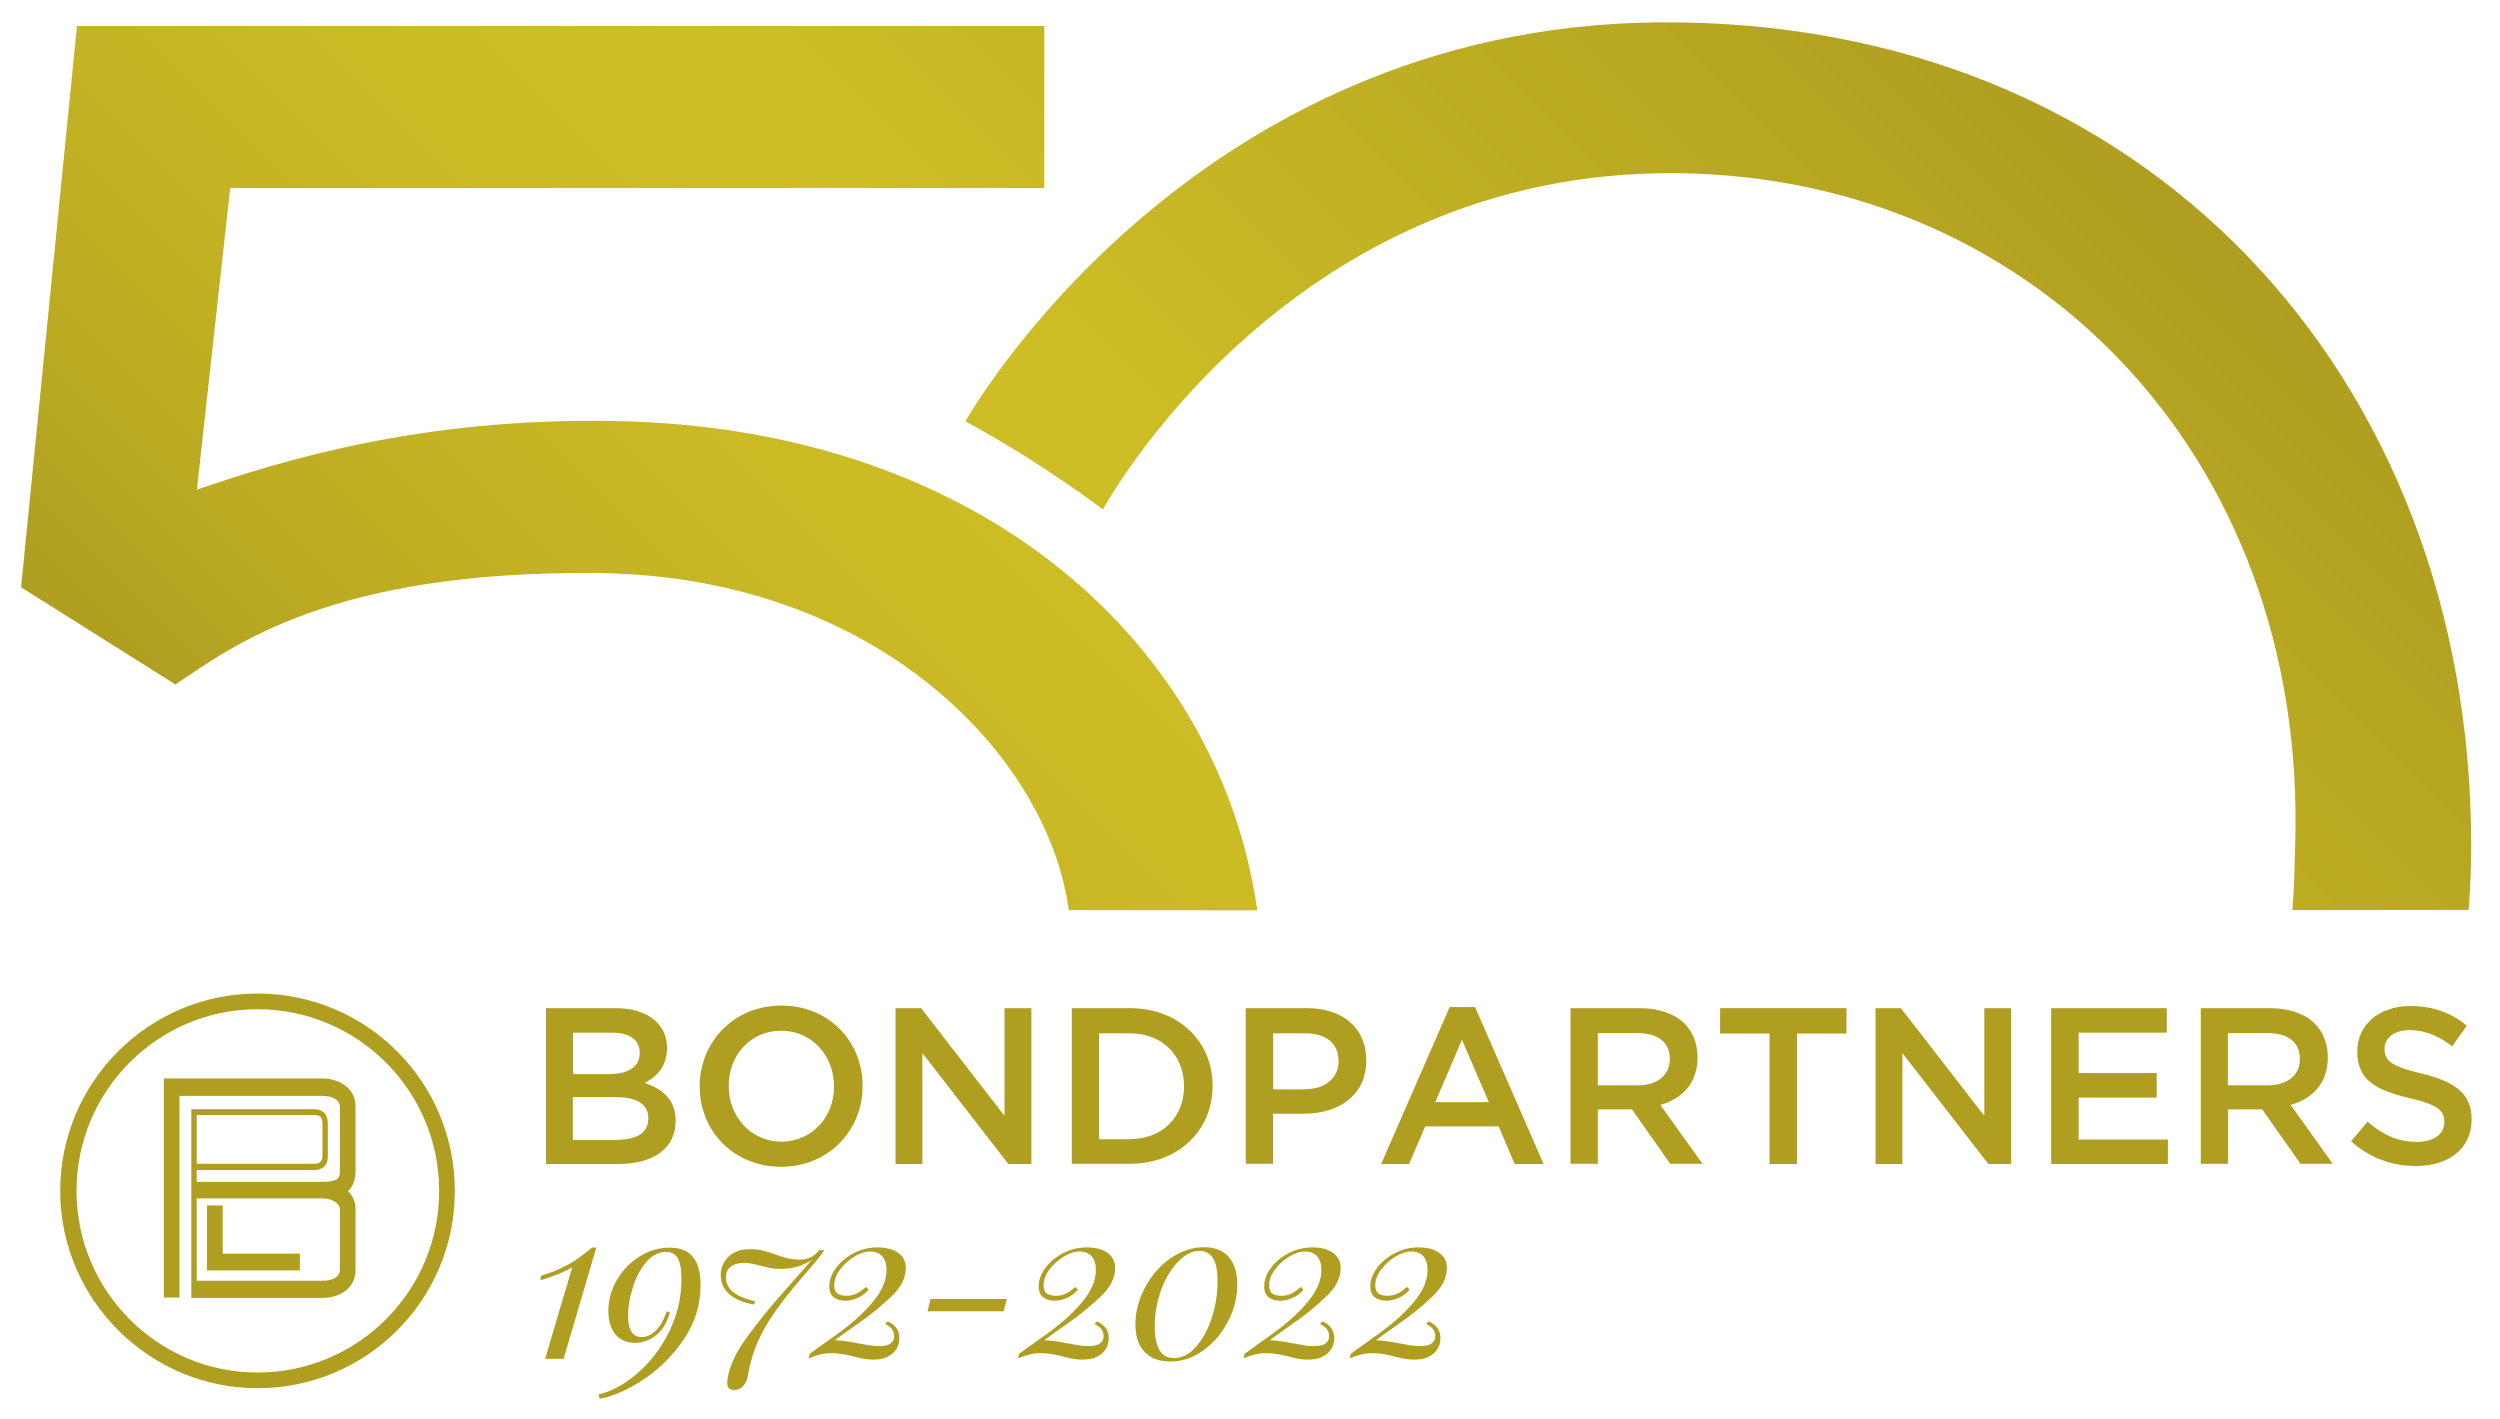 <?xml version="1.0" encoding="utf-8"?>
<!-- Generator: Adobe Illustrator 27.4.0, SVG Export Plug-In . SVG Version: 6.00 Build 0)  -->
<svg version="1.1" id="Calque_1" xmlns="http://www.w3.org/2000/svg" xmlns:xlink="http://www.w3.org/1999/xlink" x="0px" y="0px"
	 width="1163px" height="660px" viewBox="0 0 1163 660" style="enable-background:new 0 0 1163 660;" xml:space="preserve">
<style type="text/css">
	.st0{enable-background:new    ;}
	.st1{fill:#AF9E20;}
	.st2{fill:#AF9E20;stroke:#AF9E20;stroke-width:2;stroke-miterlimit:10;}
	.st3{fill:url(#SVGID_1_);}
</style>
<g class="st0">
	<path class="st1" d="M254,469h32.5c8.3,0,14.8,2.3,18.9,6.4c3.2,3.2,4.9,7.1,4.9,12v0.2c0,8.7-5,13.4-10.4,16.2
		c8.5,2.9,14.4,7.8,14.4,17.6v0.2c0,12.9-10.7,19.9-26.8,19.9H254V469z M283.9,499.6c8.2,0,13.7-3.2,13.7-9.8v-0.2
		c0-5.7-4.6-9.2-12.7-9.2h-18.3v19.3H283.9z M287.6,530.2c8.7,0,14-3.4,14-9.9v-0.2c0-6.1-4.9-9.7-14.9-9.7h-20.2v19.9H287.6z"/>
	<path class="st1" d="M325.5,505.5v-0.2c0-20.4,15.7-37.5,38-37.5c22.3,0,37.8,16.9,37.8,37.3v0.2c0,20.4-15.7,37.5-38,37.5
		C341,542.7,325.5,525.9,325.5,505.5z M388,505.5v-0.2c0-14.1-10.3-25.8-24.6-25.8c-14.4,0-24.4,11.5-24.4,25.6v0.2
		c0,14.1,10.3,25.8,24.6,25.8C377.9,531,388,519.5,388,505.5z"/>
	<path class="st1" d="M416.7,469h11.8l38.8,50.1V469h12.5v72.5h-10.7l-40-51.6v51.6h-12.5V469z"/>
	<path class="st1" d="M498.6,469h27c22.8,0,38.5,15.6,38.5,36v0.2c0,20.4-15.7,36.2-38.5,36.2h-27V469z M525.6,529.9
		c15.2,0,25.2-10.3,25.2-24.4v-0.2c0-14.2-9.9-24.6-25.2-24.6h-14.3v49.3H525.6z"/>
	<path class="st1" d="M579.5,469h28.6c16.9,0,27.5,9.6,27.5,24.2v0.2c0,16.3-13,24.7-29,24.7h-14.4v23.3h-12.7V469z M607.1,506.7
		c9.6,0,15.6-5.4,15.6-12.9v-0.2c0-8.5-6.1-12.9-15.6-12.9h-14.8v26.1H607.1z"/>
	<path class="st1" d="M674.4,468.5h11.8l31.9,73h-13.5l-7.4-17.5H663l-7.5,17.5h-13L674.4,468.5z M692.6,512.7l-12.5-29l-12.4,29
		H692.6z"/>
	<path class="st1" d="M730.5,469h32.3c9.1,0,16.3,2.7,20.9,7.2c3.8,3.9,6,9.3,6,15.6v0.2c0,11.9-7.1,19.1-17.3,22l19.6,27.4h-15
		l-17.8-25.3H759h-15.7v25.3h-12.7V469z M761.9,504.9c9.1,0,14.9-4.8,14.9-12.1v-0.2c0-7.8-5.6-12-15-12h-18.5v24.3H761.9z"/>
	<path class="st1" d="M823.2,480.8h-23V469H859v11.8h-23v60.7h-12.8V480.8z"/>
	<path class="st1" d="M872.5,469h11.8l38.8,50.1V469h12.5v72.5H925l-40-51.6v51.6h-12.5V469z"/>
	<path class="st1" d="M954.3,469h53.7v11.4h-41v18.8h36.3v11.4H967v19.5h41.5v11.4h-54.3V469z"/>
	<path class="st1" d="M1023.7,469h32.3c9.1,0,16.3,2.7,20.9,7.2c3.8,3.9,6,9.3,6,15.6v0.2c0,11.9-7.1,19.1-17.3,22l19.6,27.4h-15
		l-17.8-25.3h-0.2h-15.7v25.3h-12.7V469z M1055,504.9c9.1,0,14.9-4.8,14.9-12.1v-0.2c0-7.8-5.6-12-15-12h-18.5v24.3H1055z"/>
	<path class="st1" d="M1093.7,530.9l7.7-9.1c6.9,6,13.9,9.4,22.9,9.4c7.9,0,12.8-3.6,12.8-9.1v-0.2c0-5.2-2.9-8-16.4-11.1
		c-15.4-3.7-24.1-8.3-24.1-21.6V489c0-12.4,10.4-21,24.7-21c10.6,0,18.9,3.2,26.3,9.1l-6.8,9.6c-6.5-4.9-13-7.5-19.7-7.5
		c-7.5,0-11.8,3.8-11.8,8.6v0.2c0,5.6,3.3,8.1,17.2,11.4c15.3,3.7,23.3,9.2,23.3,21.2v0.2c0,13.6-10.7,21.6-25.9,21.6
		C1112.8,542.5,1102.4,538.7,1093.7,530.9z"/>
</g>
<path class="st2" d="M119.8,468.5c-46.9,0-85.2,38.3-85.2,85.5s38.3,85.5,85.2,85.5c47.2,0,85.5-38.3,85.5-85.5
	S166.9,468.5,119.8,468.5 M119.8,644.8C69.9,644.8,29,603.9,29,554s40.6-90.8,90.8-90.8s90.8,40.6,90.8,90.8S170,644.8,119.8,644.8"
	/>
<g>
	<path class="st1" d="M158.1,590.8c0,3-3,5-8.1,5H91.5v-38.3H150c4.5,0,8.1,2.3,8.1,5V590.8z M91.5,518.7H146c4,0,4,2,4,4.8v14.4
		c0,1.5-0.5,3.5-3.8,3.5H91.5V518.7z M165.4,544.6v-30c0-8.3-7.6-12.9-15.4-12.9H76.2v101.9h7.3v-93.8H150c4.8,0,8.1,2,8.1,5v30
		c0,2.5,0,5-8.1,5l0,0H91.5v-5.5h54.7c4,0,6.3-2.3,6.3-6.3v-14.4c0-2.5,0-7.6-6.6-7.6H89v87.8h1.3l0,0H150c7.3,0,15.4-4,15.4-12.9
		v-28.5c0-3.3-1.3-6.1-3.5-8.3C164.2,552,165.4,548.9,165.4,544.6"/>
	<polygon class="st1" points="103.6,560.8 96.3,560.8 96.3,591 139.5,591 139.5,583.2 103.6,583.2 	"/>
</g>
<linearGradient id="SVGID_1_" gradientUnits="userSpaceOnUse" x1="273.2" y1="123.4" x2="868.107" y2="718.307" gradientTransform="matrix(1 0 0 -1 0 660)">
	<stop  offset="0" style="stop-color:#AF9E20"/>
	<stop  offset="0.13" style="stop-color:#BDAC22"/>
	<stop  offset="0.314" style="stop-color:#CAB924"/>
	<stop  offset="0.479" style="stop-color:#CEBE25"/>
	<stop  offset="1" style="stop-color:#AF9E20"/>
</linearGradient>
<path class="st3" d="M449.1,196c0,0,103.1-183.9,322.9-185.6c225.7-1.7,377.6,163.9,377.6,383c0,10.1-0.4,20-1.2,29.9l-82,0.1
	c0.9-9.9,1-19.9,1.3-30C1073.6,211,943.2,77.9,772,80.6C595.8,83.4,513.1,237,513.1,237S484.6,215.2,449.1,196z M497.2,423.4
	c-9.5-71.2-88.9-155.4-219-156.8c-124.1-1.3-169.8,33.9-196.6,51.8L9.8,273.2l26-261.1h450v75.4H107.1L91.6,227.8
	c37.8-13,104.2-33.9,195.8-31.9c171.1,3.6,280.2,105.2,297.5,227.6"/>
<g class="st0">
	<path class="st1" d="M253.6,632.1l12.6-42.5c-3.9,2.2-8.8,4.2-14.8,6l0.3-2.1c3.8-1.2,7.1-2.4,10-3.9c2.9-1.4,5.3-2.8,7.2-4.2
		c1.9-1.4,4.1-3,6.5-5h2l-15.2,51.7H253.6z"/>
	<path class="st1" d="M304.9,621.4c-3,2.2-6.2,3.3-9.5,3.3c-2.5,0-4.6-0.6-6.5-1.7s-3.3-2.8-4.3-5c-1-2.2-1.6-4.9-1.6-8
		c0-5.1,1.3-9.9,3.9-14.4c2.6-4.6,6.1-8.2,10.5-11c4.4-2.8,9.1-4.2,14.1-4.2c4.9,0,8.6,1.5,10.9,4.4c2.4,2.9,3.5,7.3,3.5,13.2
		c0,9-2.6,17.3-7.7,24.9c-5.1,7.6-11.4,13.9-18.8,18.8c-7.4,4.9-14.2,7.9-20.4,9l-0.6-2c6.1-1.4,12.2-4.7,18.2-9.9
		c6-5.2,10.9-11.6,14.7-19.3c3.8-7.7,5.7-15.8,5.7-24.3c0-4.8-0.6-8.1-1.8-10c-1.2-1.9-2.9-2.8-5.3-2.8c-3.5,0-6.6,1.6-9.3,4.8
		c-2.7,3.2-4.8,7.1-6.2,11.8c-1.5,4.7-2.2,9-2.2,13.1c0,6.6,2.1,9.9,6.4,9.9c2.1,0,4.2-0.9,6.3-2.8c2-1.9,3.8-4.9,5.3-9.2l1.5,0.6
		C310.2,615.5,307.9,619.2,304.9,621.4z"/>
	<path class="st1" d="M372.2,595.4c-5.9,6.8-10.7,13.1-14.5,19.1c-3.8,6-6.7,12.5-8.5,19.4c-0.4,1.2-0.7,2.7-1,4.4
		c-0.3,1.7-0.5,2.8-0.7,3.4c-0.4,1.4-1.2,2.6-2.2,3.5c-1.1,1-2.4,1.4-3.9,1.4c-2,0-3.1-1.1-3.1-3.3c0-0.6,0.1-1.3,0.2-2.2
		c1-6,4.1-12.5,9.4-19.6c5.2-7.1,11.1-14.3,17.6-21.6c6.5-7.3,10.5-11.9,12.1-13.8c-4.2,2.8-9,4.2-14.4,4.2c-1.8,0-3.4-0.1-4.9-0.4
		c-1.4-0.3-3.4-0.8-5.8-1.4c-2.5-0.7-4.6-1-6.4-1c-2.6,0-4.6,0.6-6.1,1.7s-2.3,2.8-2.3,4.9c0,2.8,1.1,5,3.3,6.9
		c2.2,1.8,5.6,3.3,10.3,4.4l-0.6,1.5c-10.3-2-15.4-6.6-15.4-13.9c0-2,0.5-3.9,1.5-5.7c1-1.8,2.5-3.3,4.6-4.5
		c2.1-1.2,4.7-1.7,7.7-1.7c2,0,3.9,0.2,5.6,0.6c1.7,0.4,4.3,1.2,7.8,2.5s6.6,1.8,9.4,1.8c1.9,0,3.7-0.3,5.1-1c1.5-0.7,2.8-1.8,4-3.4
		h2.5C381.9,584,378.1,588.6,372.2,595.4z"/>
	<path class="st1" d="M398.7,603.9c-1.9,0.8-3.7,1.2-5.5,1.2c-2,0-3.7-0.5-5.2-1.5c-1.4-1-2.2-2.7-2.2-5.2c0-2.9,1-5.7,3.1-8.5
		c2-2.8,4.8-5.1,8.2-6.9c3.5-1.8,7.1-2.7,11.1-2.7c4,0,7.2,0.8,9.6,2.5c2.4,1.7,3.6,4.1,3.6,7.1c0,4.6-2.3,9.1-7,13.5
		c-4.7,4.4-9.9,8.7-15.6,12.6c-5.7,4-9.2,6.5-10.4,7.5c1.8,0,4.3,0.3,7.4,0.8c3.1,0.6,5.7,1,7.8,1.4c2.1,0.4,3.9,0.5,5.6,0.5
		c4.5,0,6.8-1.6,6.8-4.7c0-2.4-1.4-4.3-4.3-5.6l1.3-1.2c3.6,1.7,5.4,4.2,5.4,7.7c0,1.8-0.4,3.5-1.3,5s-2.2,2.8-4.1,3.7
		c-1.8,1-4.1,1.4-6.9,1.4c-2.1,0-4.5-0.3-7.2-1c-2.7-0.7-4.8-1.2-6.5-1.5c-1.6-0.3-3.6-0.5-5.7-0.5c-2,0-3.7,0.2-5.2,0.6
		c-1.5,0.4-3.3,1-5.3,1.8l0.5-2.1c1.2-0.9,5.2-3.8,12.1-8.7c6.9-4.9,12.6-9.9,17-15.1c4.4-5.2,6.6-10.3,6.6-15.2
		c0-2.7-0.6-4.8-1.9-6.3c-1.3-1.5-3.2-2.3-5.6-2.3c-2.4,0-4.9,0.8-7.5,2.4c-2.6,1.6-4.8,3.6-6.6,6c-1.8,2.4-2.7,4.9-2.7,7.4
		c0,1.6,0.4,2.8,1.3,3.6c0.9,0.8,2.4,1.2,4.4,1.2c1.7,0,3.2-0.3,4.6-1c1.3-0.6,2.8-1.7,4.5-3.1l1.2,1.3
		C402.4,601.9,400.6,603.1,398.7,603.9z"/>
	<path class="st1" d="M466.9,610h-35.4l1.4-5.7h35.5L466.9,610z"/>
	<path class="st1" d="M496.1,603.9c-1.9,0.8-3.7,1.2-5.5,1.2c-2,0-3.7-0.5-5.2-1.5c-1.4-1-2.2-2.7-2.2-5.2c0-2.9,1-5.7,3.1-8.5
		c2-2.8,4.8-5.1,8.2-6.9c3.5-1.8,7.1-2.7,11.1-2.7c4,0,7.2,0.8,9.6,2.5c2.4,1.7,3.6,4.1,3.6,7.1c0,4.6-2.3,9.1-7,13.5
		c-4.7,4.4-9.9,8.7-15.6,12.6c-5.7,4-9.2,6.5-10.4,7.5c1.8,0,4.3,0.3,7.4,0.8c3.1,0.6,5.7,1,7.8,1.4c2.1,0.4,3.9,0.5,5.6,0.5
		c4.5,0,6.8-1.6,6.8-4.7c0-2.4-1.4-4.3-4.3-5.6l1.3-1.2c3.6,1.7,5.4,4.2,5.4,7.7c0,1.8-0.4,3.5-1.3,5s-2.2,2.8-4.1,3.7
		c-1.8,1-4.1,1.4-6.9,1.4c-2.1,0-4.5-0.3-7.2-1c-2.7-0.7-4.8-1.2-6.5-1.5c-1.6-0.3-3.6-0.5-5.7-0.5c-2,0-3.7,0.2-5.2,0.6
		c-1.5,0.4-3.3,1-5.3,1.8l0.5-2.1c1.2-0.9,5.2-3.8,12.1-8.7c6.9-4.9,12.6-9.9,17-15.1c4.4-5.2,6.6-10.3,6.6-15.2
		c0-2.7-0.6-4.8-1.9-6.3c-1.3-1.5-3.2-2.3-5.6-2.3c-2.4,0-4.9,0.8-7.5,2.4c-2.6,1.6-4.8,3.6-6.6,6c-1.8,2.4-2.7,4.9-2.7,7.4
		c0,1.6,0.4,2.8,1.3,3.6c0.9,0.8,2.4,1.2,4.4,1.2c1.7,0,3.2-0.3,4.6-1c1.3-0.6,2.8-1.7,4.5-3.1l1.2,1.3
		C499.8,601.9,498,603.1,496.1,603.9z"/>
	<path class="st1" d="M571.6,584.7c2.6,3,4,7.3,4,12.8c0,5.9-1.4,11.6-4.3,17.1c-2.8,5.6-6.7,10.1-11.5,13.6
		c-4.8,3.5-10,5.2-15.5,5.2c-3.3,0-6.2-0.7-8.6-2c-2.4-1.3-4.3-3.3-5.6-5.9c-1.3-2.6-1.9-5.8-1.9-9.5c0-5.8,1.5-11.5,4.5-17.1
		s6.9-10.1,11.8-13.5s10.1-5.2,15.6-5.2C565.1,580.2,569,581.7,571.6,584.7z M548.1,586.9c-3.2,3.3-5.9,7.7-7.9,13.1
		c-2,5.4-3,11.1-3,17c0,9.9,3,14.8,8.9,14.8c3.7,0,7.1-1.7,10.2-5.2c3.1-3.5,5.6-8,7.4-13.5c1.8-5.5,2.7-11.2,2.7-17
		c0-5.1-0.7-8.7-2.2-10.9c-1.4-2.2-3.5-3.3-6.1-3.3C554.7,581.9,551.3,583.6,548.1,586.9z"/>
	<path class="st1" d="M601,603.9c-1.9,0.8-3.7,1.2-5.5,1.2c-2,0-3.7-0.5-5.2-1.5c-1.4-1-2.2-2.7-2.2-5.2c0-2.9,1-5.7,3.1-8.5
		c2-2.8,4.8-5.1,8.2-6.9c3.5-1.8,7.1-2.7,11.1-2.7c4,0,7.2,0.8,9.6,2.5c2.4,1.7,3.6,4.1,3.6,7.1c0,4.6-2.3,9.1-7,13.5
		c-4.7,4.4-9.9,8.7-15.6,12.6c-5.7,4-9.2,6.5-10.4,7.5c1.8,0,4.3,0.3,7.4,0.8c3.1,0.6,5.7,1,7.8,1.4c2.1,0.4,3.9,0.5,5.6,0.5
		c4.5,0,6.8-1.6,6.8-4.7c0-2.4-1.4-4.3-4.3-5.6l1.3-1.2c3.6,1.7,5.4,4.2,5.4,7.7c0,1.8-0.4,3.5-1.3,5s-2.2,2.8-4.1,3.7
		c-1.8,1-4.1,1.4-6.9,1.4c-2.1,0-4.5-0.3-7.2-1c-2.7-0.7-4.8-1.2-6.5-1.5c-1.6-0.3-3.6-0.5-5.7-0.5c-2,0-3.7,0.2-5.2,0.6
		c-1.5,0.4-3.3,1-5.3,1.8l0.5-2.1c1.2-0.9,5.2-3.8,12.1-8.7c6.9-4.9,12.6-9.9,17-15.1c4.4-5.2,6.6-10.3,6.6-15.2
		c0-2.7-0.6-4.8-1.9-6.3c-1.3-1.5-3.2-2.3-5.6-2.3c-2.4,0-4.9,0.8-7.5,2.4s-4.8,3.6-6.6,6c-1.8,2.4-2.7,4.9-2.7,7.4
		c0,1.6,0.4,2.8,1.3,3.6c0.9,0.8,2.3,1.2,4.4,1.2c1.7,0,3.2-0.3,4.6-1c1.3-0.6,2.8-1.7,4.5-3.1l1.2,1.3
		C604.7,601.9,602.9,603.1,601,603.9z"/>
	<path class="st1" d="M650.4,603.9c-1.9,0.8-3.7,1.2-5.5,1.2c-2,0-3.7-0.5-5.2-1.5c-1.4-1-2.2-2.7-2.2-5.2c0-2.9,1-5.7,3.1-8.5
		c2-2.8,4.8-5.1,8.2-6.9c3.5-1.8,7.1-2.7,11.1-2.7c4,0,7.2,0.8,9.6,2.5c2.4,1.7,3.6,4.1,3.6,7.1c0,4.6-2.3,9.1-7,13.5
		c-4.7,4.4-9.9,8.7-15.6,12.6c-5.7,4-9.2,6.5-10.4,7.5c1.8,0,4.3,0.3,7.4,0.8c3.1,0.6,5.7,1,7.8,1.4c2.1,0.4,3.9,0.5,5.6,0.5
		c4.5,0,6.8-1.6,6.8-4.7c0-2.4-1.4-4.3-4.3-5.6l1.3-1.2c3.6,1.7,5.4,4.2,5.4,7.7c0,1.8-0.4,3.5-1.3,5s-2.2,2.8-4.1,3.7
		c-1.8,1-4.1,1.4-6.9,1.4c-2.1,0-4.5-0.3-7.2-1c-2.7-0.7-4.8-1.2-6.5-1.5c-1.6-0.3-3.6-0.5-5.7-0.5c-2,0-3.7,0.2-5.2,0.6
		c-1.5,0.4-3.3,1-5.3,1.8l0.5-2.1c1.2-0.9,5.2-3.8,12.1-8.7c6.9-4.9,12.6-9.9,17-15.1c4.4-5.2,6.6-10.3,6.6-15.2
		c0-2.7-0.6-4.8-1.9-6.3c-1.3-1.5-3.2-2.3-5.6-2.3c-2.4,0-4.9,0.8-7.5,2.4s-4.8,3.6-6.6,6c-1.8,2.4-2.7,4.9-2.7,7.4
		c0,1.6,0.4,2.8,1.3,3.6c0.9,0.8,2.3,1.2,4.4,1.2c1.7,0,3.2-0.3,4.6-1c1.3-0.6,2.8-1.7,4.5-3.1l1.2,1.3
		C654.1,601.9,652.3,603.1,650.4,603.9z"/>
</g>
</svg>
